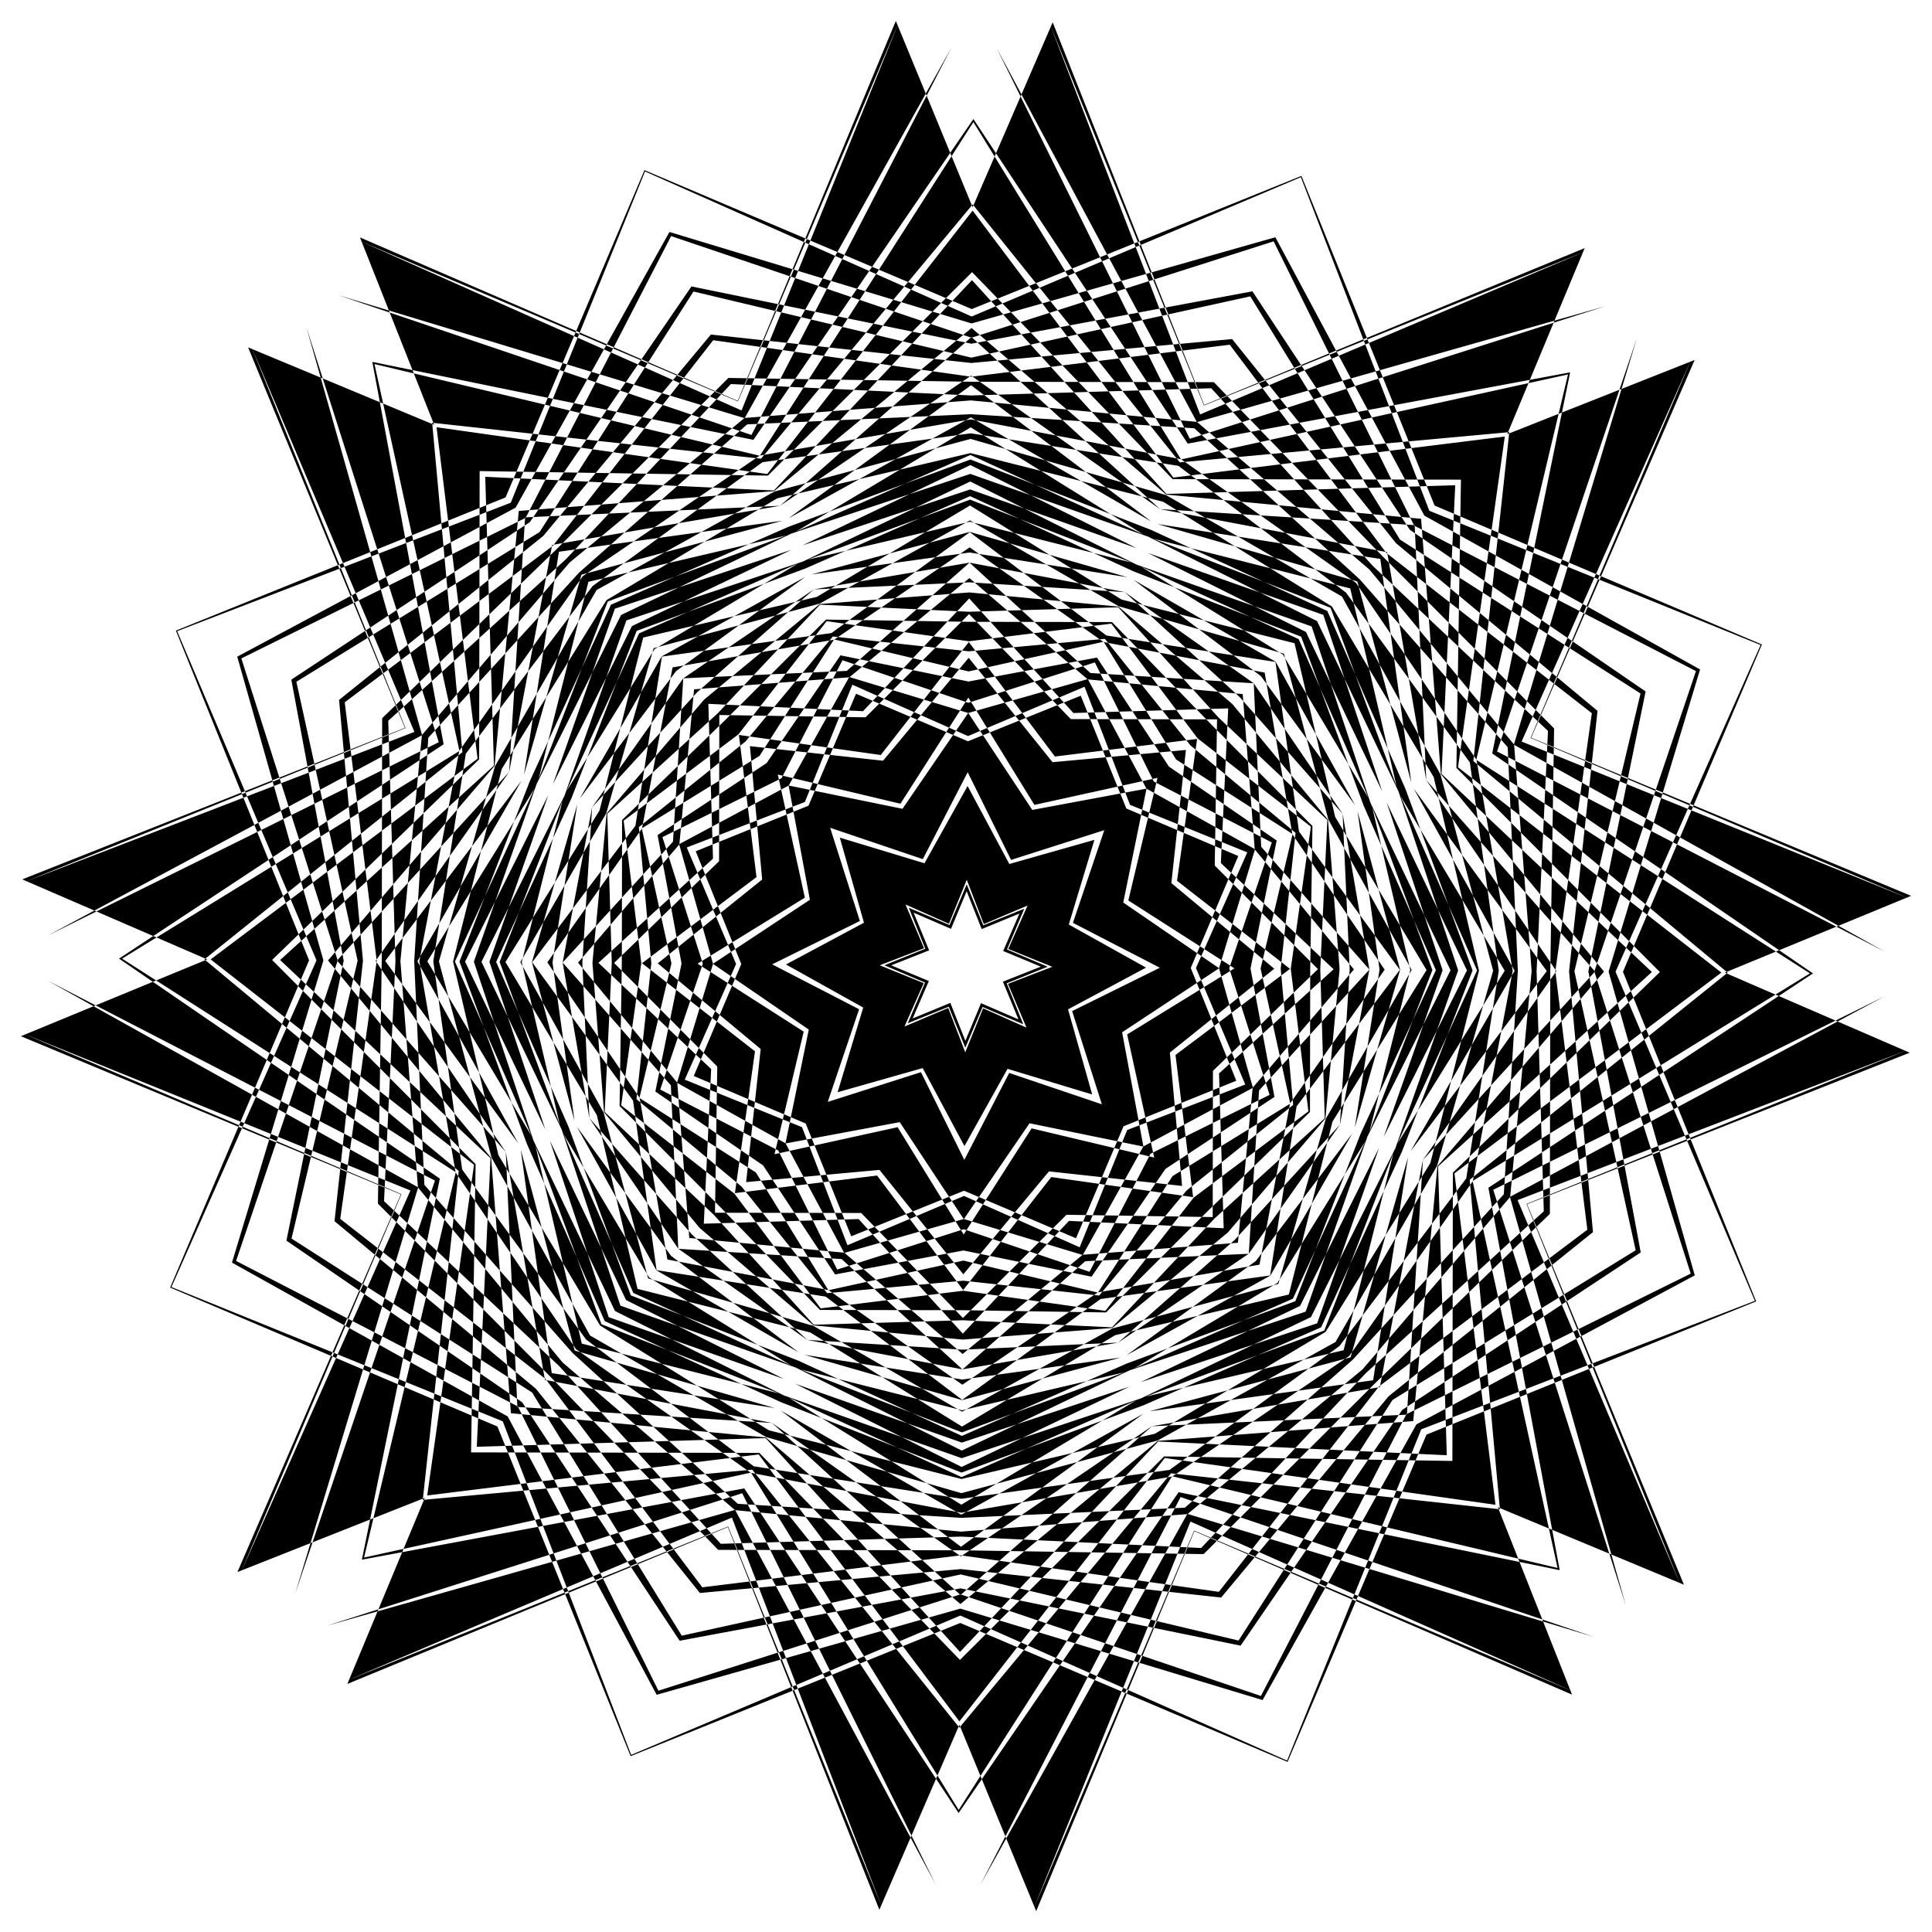 <?xml version="1.0" encoding="UTF-8"?>
<!DOCTYPE svg  PUBLIC '-//W3C//DTD SVG 1.1//EN'  'http://www.w3.org/Graphics/SVG/1.1/DTD/svg11.dtd'>
<svg enable-background="new 0 0 1635.421 1635.421" version="1.1" viewBox="0 0 1635.4 1635.4" xml:space="preserve" xmlns="http://www.w3.org/2000/svg">
<path d="m803.7 783.02-34.436-14.618 14.014 34.686-34.686 14.014 34.436 14.617-14.617 34.436 34.686-14.014 14.014 34.686 14.617-34.436 34.436 14.617-14.014-34.686 34.686-14.014-34.436-14.617 14.617-34.436-34.686 14.014-14.014-34.686-14.617 34.437zm-34.436-14.618 34.436 14.617 14.617-34.436 14.014 34.686 34.686-14.014-14.617 34.436 34.436 14.617-34.686 14.014 14.014 34.686-34.436-14.617-14.617 34.436-14.014-34.686-34.686 14.014 14.617-34.436-34.436-14.617 34.686-14.014-14.014-34.686zm34.436 14.618-34.436-14.617 14.014 34.686-34.686 14.014 34.436 14.617-14.617 34.436 34.686-14.014 14.014 34.686 14.617-34.436 34.436 14.617-14.014-34.686 34.686-14.014-34.436-14.617 14.617-34.436-34.686 14.014-14.014-34.686-14.617 34.436zm-34.437-14.618 34.437 14.618 14.618-34.437 14.014 34.687 34.687-14.014-14.617 34.437 34.437 14.618-34.687 14.014 14.014 34.687-34.437-14.617-14.618 34.437-14.014-34.687-34.687 14.014 14.618-34.437-34.437-14.618 34.687-14.014-14.014-34.687zm34.437 14.617-34.437-14.618 14.014 34.687-34.687 14.014 34.437 14.618-14.618 34.437 34.687-14.014 14.014 34.687 14.618-34.437 34.437 14.618-14.014-34.687 34.687-14.014-34.437-14.618 14.618-34.437-34.687 14.014-14.014-34.687-14.618 34.437zm-34.436-14.617 34.437 14.618 14.617-34.437 14.014 34.686 34.686-14.014-14.618 34.437 34.437 14.617-34.686 14.014 14.014 34.686-34.437-14.618-14.617 34.437-14.014-34.686-34.686 14.014 14.618-34.437-34.437-14.617 34.686-14.014-14.014-34.686zm34.437 14.618-34.436-14.618 14.014 34.686-34.686 14.014 34.436 14.617-14.617 34.436 34.686-14.014 14.014 34.686 14.617-34.436 34.436 14.617-14.014-34.686 34.686-14.014-34.436-14.617 14.617-34.436-34.686 14.014-14.014-34.686-14.618 34.436zm-34.436-14.618 34.436 14.617 14.617-34.436 14.014 34.686 34.686-14.014-14.617 34.436 34.436 14.617-34.686 14.014 14.014 34.686-34.436-14.617-14.617 34.436-14.014-34.686-34.686 14.014 14.617-34.436-34.436-14.617 34.686-14.014-14.014-34.686zm34.436 14.618-34.436-14.617 14.014 34.686-34.686 14.014 34.436 14.617-14.617 34.436 34.686-14.014 14.014 34.686 14.617-34.436 34.436 14.617-14.014-34.686 34.686-14.014-34.436-14.617 14.617-34.436-34.686 14.014-14.014-34.686-14.617 34.436zm-34.436-14.617 34.436 14.617 14.617-34.436 14.014 34.686 34.686-14.014-14.617 34.436 34.436 14.617-34.686 14.014 14.014 34.686-34.436-14.617-14.617 34.436-14.014-34.686-34.686 14.014 14.617-34.436-34.436-14.617 34.686-14.014-14.014-34.686zm34.436 14.617-34.437-14.618 14.014 34.686-34.686 14.014 34.437 14.617-14.618 34.436 34.686-14.014 14.014 34.686 14.617-34.437 34.436 14.617-14.014-34.686 34.686-14.014-34.437-14.617 14.617-34.437-34.686 14.014-14.014-34.686-14.617 34.437zm-34.437-14.618 34.436 14.618 14.617-34.437 14.014 34.686 34.686-14.014-14.617 34.436 34.436 14.617-34.686 14.014 14.014 34.686-34.436-14.617-14.617 34.436-14.014-34.686-34.686 14.014 14.618-34.436-34.437-14.617 34.686-14.014-14.014-34.686zm34.437 14.618-34.436-14.617 14.014 34.686-34.686 14.014 34.436 14.617-14.617 34.436 34.686-14.014 14.014 34.686 14.617-34.436 34.436 14.617-14.014-34.686 34.686-14.014-34.436-14.617 14.617-34.436-34.686 14.014-14.014-34.686-14.617 34.436zm-34.436-14.617 34.436 14.617 14.617-34.436 14.014 34.686 34.686-14.014-14.617 34.436 34.436 14.617-34.686 14.014 14.014 34.686-34.436-14.617-14.617 34.436-14.014-34.686-34.686 14.014 14.617-34.436-34.436-14.617 34.686-14.014-14.014-34.686zm34.436 14.617-34.436-14.618 14.014 34.686-34.686 14.014 34.436 14.617-14.617 34.436 34.686-14.014 14.014 34.686 14.617-34.436 34.436 14.617-14.014-34.686 34.686-14.014-34.436-14.617 14.617-34.436-34.686 14.014-14.014-34.686-14.617 34.437zm-34.436-14.618 34.436 14.617 14.617-34.436 14.014 34.686 34.686-14.014-14.617 34.436 34.436 14.617-34.686 14.014 14.014 34.686-34.436-14.617-14.617 34.436-14.014-34.686-34.686 14.014 14.617-34.436-34.436-14.617 34.686-14.014-14.014-34.686zm34.436 14.618-34.436-14.618 14.014 34.686-34.686 14.014 34.436 14.617-14.617 34.436 34.686-14.014 14.014 34.686 14.617-34.436 34.436 14.617-14.014-34.686 34.686-14.014-34.436-14.617 14.617-34.436-34.686 14.014-14.014-34.686-14.617 34.437zm-34.436-14.617 34.436 14.617 14.617-34.436 14.014 34.686 34.686-14.014-14.617 34.436 34.436 14.617-34.686 14.014 14.014 34.686-34.436-14.617-14.617 34.436-14.014-34.686-34.686 14.014 14.617-34.436-34.436-14.617 34.686-14.014-14.014-34.686zm34.436 14.617-34.436-14.617 14.014 34.686-34.686 14.014 34.436 14.617-14.617 34.436 34.686-14.014 14.014 34.686 14.617-34.436 34.436 14.617-14.014-34.686 34.686-14.014-34.436-14.617 14.617-34.436-34.686 14.014-14.014-34.686-14.617 34.436zm-34.437-14.618 34.436 14.617 14.617-34.436 14.014 34.686 34.686-14.014-14.617 34.436 34.436 14.617-34.686 14.014 14.014 34.686-34.436-14.617-14.617 34.436-14.014-34.686-34.686 14.014 14.617-34.436-34.436-14.617 34.686-14.014-14.014-34.686zm34.436 14.618-34.436-14.617 14.014 34.686-34.686 14.014 34.436 14.617-14.617 34.436 34.686-14.014 14.014 34.686 14.617-34.436 34.436 14.617-14.014-34.686 34.686-14.014-34.436-14.617 14.617-34.436-34.686 14.014-14.014-34.686-14.617 34.436zm-34.437-14.618 34.436 14.617 14.617-34.436 14.014 34.686 34.686-14.014-14.617 34.436 34.436 14.617-34.686 14.014 14.014 34.686-34.436-14.617-14.617 34.436-14.014-34.686-34.686 14.014 14.617-34.436-34.436-14.617 34.686-14.014-14.014-34.686zm34.437 14.617-34.436-14.617 14.014 34.686-34.686 14.014 34.437 14.617-14.617 34.436 34.686-14.014 14.014 34.686 14.617-34.436 34.436 14.617-14.014-34.686 34.686-14.014-34.436-14.617 14.617-34.436-34.686 14.014-14.014-34.686-14.618 34.436zm-34.436-14.617 34.436 14.617 14.617-34.436 14.014 34.686 34.686-14.014-14.617 34.436 34.436 14.617-34.686 14.014 14.014 34.686-34.436-14.617-14.617 34.436-14.014-34.686-34.686 14.014 14.617-34.436-34.436-14.617 34.686-14.014-14.014-34.686zm34.436 14.618-34.436-14.617 14.014 34.686-34.686 14.014 34.436 14.617-14.617 34.436 34.686-14.014 14.014 34.686 14.617-34.436 34.436 14.617-14.014-34.686 34.686-14.014-34.436-14.617 14.617-34.436-34.686 14.014-14.014-34.686-14.617 34.436zm-34.436-14.618 34.436 14.617 14.617-34.436 14.014 34.686 34.686-14.014-14.617 34.436 34.436 14.617-34.686 14.014 14.014 34.686-34.436-14.617-14.617 34.436-14.014-34.686-34.686 14.014 14.617-34.436-34.436-14.617 34.686-14.014-14.014-34.686zm34.436 14.617-34.436-14.617 14.014 34.686-34.686 14.014 34.436 14.617-14.617 34.436 34.686-14.014 14.014 34.686 14.617-34.436 34.436 14.617-14.014-34.686 34.686-14.014-34.436-14.617 14.617-34.436-34.686 14.014-14.014-34.686-14.617 34.436zm-34.436-14.617 34.436 14.617 14.617-34.436 14.014 34.686 34.686-14.014-14.617 34.436 34.436 14.617-34.686 14.014 14.014 34.686-34.436-14.617-14.617 34.436-14.014-34.686-34.686 14.014 14.617-34.436-34.436-14.617 34.686-14.014-14.014-34.686zm34.436 14.617-34.436-14.617 14.014 34.686-34.686 14.014 34.436 14.617-14.617 34.436 34.686-14.014 14.014 34.686 14.617-34.436 34.436 14.617-14.014-34.686 34.686-14.014-34.436-14.617 14.617-34.436-34.686 14.014-14.014-34.686-14.617 34.436zm-34.436-14.617 34.436 14.617 14.617-34.436 14.014 34.686 34.686-14.014-14.617 34.436 34.436 14.617-34.686 14.014 14.014 34.686-34.436-14.617-14.617 34.436-14.014-34.686-34.686 14.014 14.617-34.436-34.436-14.617 34.686-14.014-14.014-34.686zm34.436 14.617-34.436-14.617 14.014 34.686-34.686 14.014 34.436 14.617-14.617 34.436 34.686-14.014 14.014 34.686 14.617-34.436 34.436 14.617-14.014-34.686 34.686-14.014-34.436-14.617 14.617-34.436-34.686 14.014-14.014-34.686-14.617 34.436zm-34.436-14.617 34.436 14.617 14.617-34.436 14.014 34.686 34.686-14.014-14.617 34.436 34.436 14.617-34.686 14.014 14.014 34.686-34.436-14.617-14.617 34.436-14.014-34.686-34.686 14.014 14.617-34.436-34.436-14.617 34.686-14.014-14.014-34.686zm34.436 14.617-34.436-14.617 14.014 34.686-34.686 14.014 34.436 14.617-14.617 34.436 34.686-14.014 14.014 34.686 14.617-34.436 34.436 14.617-14.014-34.686 34.686-14.014-34.436-14.617 14.617-34.436-34.686 14.014-14.014-34.686-14.617 34.436zm-30.374-10.484 31.677 13.709 13.264-31.866 12.706 32.093 31.912-13.154-13.709 31.677 31.866 13.264-32.093 12.706 13.154 31.912-31.677-13.709-13.264 31.866-12.706-32.093-31.912 13.154 13.709-31.677-31.866-13.264 32.093-12.706-13.154-31.912zm-48.721-185.29-40.228 94.77-95.458 38.567 38.567 95.458-40.228 94.77 94.77 40.228 38.567 95.458 95.458-38.567 94.77 40.228 40.228-94.77 95.458-38.567-38.567-95.458 40.228-94.77-94.77-40.228-38.567-95.458-95.458 38.567-94.77-40.228zm-40.228 94.77 40.228-94.77 94.77 40.228 95.458-38.567 38.567 95.458 94.77 40.228-40.228 94.77 38.567 95.458-95.458 38.567-40.228 94.77-94.77-40.228-95.458 38.567-38.567-95.458-94.77-40.228 40.228-94.77-38.567-95.458 95.458-38.567zm40.228-94.77-40.227 94.77-95.458 38.567 38.568 95.458-40.228 94.77 94.77 40.227 38.567 95.458 95.458-38.568 94.77 40.228 40.227-94.77 95.458-38.567-38.568-95.458 40.228-94.77-94.77-40.227-38.567-95.458-95.458 38.568-94.77-40.228zm-40.228 94.77 40.227-94.77 94.77 40.228 95.458-38.568 38.567 95.458 94.77 40.227-40.228 94.77 38.568 95.458-95.458 38.567-40.227 94.77-94.77-40.228-95.458 38.568-38.567-95.458-94.77-40.227 40.228-94.77-38.568-95.458 95.458-38.567zm40.227-94.77-40.228 94.77-95.458 38.567 38.568 95.458-40.228 94.77 94.77 40.228 38.567 95.458 95.458-38.568 94.77 40.228 40.228-94.77 95.458-38.567-38.568-95.458 40.228-94.77-94.77-40.228-38.567-95.458-95.458 38.568-94.77-40.228zm-40.227 94.771 40.228-94.77 94.77 40.227 95.458-38.567 38.567 95.458 94.77 40.228-40.227 94.77 38.567 95.458-95.458 38.567-40.228 94.77-94.77-40.227-95.458 38.567-38.567-95.458-94.77-40.228 40.227-94.77-38.567-95.458 95.458-38.567zm40.228-94.77-40.228 94.77-95.458 38.568 38.567 95.458-40.227 94.77 94.77 40.228 38.568 95.458 95.458-38.567 94.77 40.227 40.228-94.77 95.458-38.568-38.567-95.458 40.227-94.77-94.77-40.228-38.568-95.458-95.458 38.567-94.77-40.227zm-40.228 94.77 40.228-94.77 94.77 40.228 95.458-38.568 38.568 95.458 94.77 40.228-40.228 94.77 38.568 95.458-95.458 38.568-40.228 94.77-94.77-40.228-95.458 38.568-38.568-95.458-94.77-40.228 40.228-94.77-38.568-95.458 95.458-38.568zm40.228-94.77-40.228 94.77-95.458 38.567 38.568 95.458-40.228 94.77 94.77 40.228 38.567 95.458 95.458-38.568 94.77 40.228 40.228-94.77 95.458-38.567-38.568-95.458 40.228-94.77-94.77-40.228-38.567-95.458-95.458 38.568-94.77-40.228zm-40.227 94.77 40.228-94.77 94.77 40.228 95.458-38.567 38.567 95.458 94.77 40.228-40.228 94.77 38.567 95.458-95.458 38.567-40.228 94.77-94.77-40.228-95.458 38.567-38.567-95.458-94.77-40.228 40.228-94.77-38.567-95.458 95.458-38.567zm40.227-94.77-40.228 94.77-95.458 38.567 38.567 95.458-40.227 94.77 94.77 40.228 38.567 95.458 95.458-38.567 94.77 40.227 40.228-94.77 95.458-38.567-38.567-95.458 40.227-94.77-94.77-40.228-38.567-95.458-95.458 38.567-94.77-40.227zm-40.228 94.77 40.228-94.77 94.77 40.228 95.458-38.567 38.567 95.458 94.77 40.228-40.228 94.77 38.567 95.458-95.458 38.567-40.228 94.77-94.77-40.228-95.458 38.567-38.567-95.458-94.77-40.228 40.228-94.77-38.567-95.458 95.458-38.567zm40.228-94.77-40.228 94.77-95.458 38.567 38.567 95.458-40.228 94.77 94.77 40.228 38.567 95.458 95.458-38.567 94.77 40.228 40.228-94.77 95.458-38.567-38.567-95.458 40.228-94.77-94.77-40.228-38.567-95.458-95.458 38.567-94.77-40.228zm-40.228 94.77 40.228-94.77 94.77 40.228 95.458-38.568 38.567 95.458 94.77 40.228-40.228 94.77 38.568 95.458-95.458 38.567-40.228 94.77-94.77-40.228-95.458 38.568-38.567-95.458-94.77-40.228 40.228-94.77-38.568-95.458 95.458-38.567zm40.228-94.77-40.228 94.77-95.458 38.568 38.568 95.458-40.228 94.77 94.77 40.228 38.568 95.458 95.458-38.568 94.77 40.228 40.228-94.77 95.458-38.567-38.568-95.458 40.228-94.77-94.77-40.228-38.567-95.458-95.458 38.568-94.77-40.228zm-40.227 94.77 40.228-94.77 94.77 40.227 95.458-38.567 38.567 95.458 94.77 40.228-40.227 94.77 38.567 95.458-95.458 38.567-40.228 94.77-94.77-40.227-95.458 38.567-38.567-95.458-94.77-40.228 40.227-94.77-38.567-95.458 95.458-38.568zm40.228-94.77-40.228 94.77-95.458 38.567 38.567 95.458-40.227 94.77 94.77 40.228 38.567 95.458 95.458-38.567 94.77 40.228 40.228-94.77 95.458-38.567-38.567-95.458 40.228-94.77-94.77-40.228-38.567-95.458-95.458 38.567-94.77-40.228zm-40.228 94.77 40.228-94.77 94.77 40.228 95.458-38.567 38.567 95.458 94.77 40.228-40.228 94.77 38.567 95.458-95.458 38.567-40.228 94.77-94.77-40.228-95.458 38.567-38.567-95.458-94.77-40.228 40.228-94.77-38.567-95.458 95.458-38.567zm40.227-94.77-40.228 94.77-95.458 38.567 38.567 95.458-40.228 94.77 94.77 40.228 38.567 95.458 95.458-38.567 94.77 40.228 40.228-94.77 95.458-38.567-38.567-95.458 40.228-94.77-94.77-40.228-38.567-95.458-95.458 38.567-94.77-40.228zm-40.227 94.77 40.228-94.77 94.77 40.228 95.458-38.567 38.567 95.458 94.77 40.228-40.228 94.77 38.567 95.458-95.458 38.567-40.228 94.77-94.77-40.228-95.458 38.567-38.567-95.458-94.77-40.228 40.228-94.77-38.567-95.458 95.458-38.567zm40.227-94.77-40.228 94.77-95.458 38.567 38.567 95.458-40.228 94.77 94.77 40.228 38.567 95.458 95.458-38.567 94.77 40.228 40.228-94.77 95.458-38.567-38.567-95.458 40.228-94.77-94.77-40.228-38.567-95.458-95.458 38.567-94.77-40.228zm-40.227 94.77 40.228-94.77 94.77 40.228 95.458-38.567 38.567 95.458 94.77 40.228-40.228 94.77 38.567 95.458-95.458 38.567-40.228 94.77-94.77-40.228-95.458 38.567-38.567-95.458-94.77-40.228 40.228-94.77-38.567-95.458 95.458-38.567zm40.228-94.77-40.228 94.77-95.458 38.567 38.567 95.458-40.228 94.77 94.77 40.228 38.567 95.458 95.458-38.567 94.77 40.228 40.228-94.77 95.458-38.567-38.567-95.458 40.228-94.77-94.77-40.228-38.567-95.458-95.458 38.567-94.77-40.228zm-40.228 94.77 40.228-94.77 94.77 40.228 95.458-38.568 38.567 95.458 94.77 40.228-40.228 94.77 38.568 95.458-95.458 38.567-40.228 94.77-94.77-40.228-95.458 38.568-38.567-95.458-94.77-40.228 40.228-94.77-38.568-95.458 95.458-38.567zm40.228-94.77-40.228 94.77-95.458 38.567 38.568 95.458-40.228 94.77 94.77 40.228 38.567 95.458 95.458-38.568 94.77 40.228 40.228-94.77 95.458-38.567-38.568-95.458 40.228-94.77-94.77-40.228-38.567-95.458-95.458 38.568-94.77-40.228zm-40.228 94.77 40.228-94.77 94.77 40.228 95.458-38.567 38.567 95.458 94.77 40.228-40.228 94.77 38.568 95.458-95.458 38.567-40.228 94.77-94.77-40.228-95.458 38.568-38.567-95.458-94.77-40.228 40.228-94.77-38.567-95.458 95.458-38.568zm40.228-94.77-40.228 94.77-95.458 38.567 38.567 95.458-40.228 94.77 94.77 40.228 38.567 95.458 95.458-38.568 94.77 40.228 40.228-94.77 95.458-38.567-38.568-95.458 40.228-94.77-94.77-40.228-38.567-95.458-95.458 38.567-94.77-40.227zm-40.228 94.77 40.228-94.77 94.77 40.228 95.458-38.567 38.567 95.458 94.77 40.228-40.228 94.77 38.567 95.458-95.458 38.567-40.228 94.77-94.77-40.228-95.458 38.567-38.568-95.458-94.77-40.228 40.228-94.77-38.567-95.458 95.458-38.567zm40.228-94.77-40.228 94.77-95.458 38.567 38.567 95.458-40.228 94.77 94.77 40.228 38.567 95.458 95.458-38.567 94.77 40.228 40.228-94.77 95.458-38.568-38.567-95.458 40.228-94.77-94.77-40.228-38.568-95.458-95.458 38.567-94.77-40.227zm-40.228 94.77 40.228-94.77 94.77 40.228 95.458-38.567 38.567 95.458 94.77 40.228-40.228 94.77 38.567 95.458-95.458 38.567-40.228 94.77-94.77-40.228-95.458 38.567-38.567-95.458-94.77-40.228 40.228-94.77-38.567-95.458 95.458-38.567zm40.228-94.77-40.228 94.77-95.458 38.568 38.567 95.458-40.228 94.77 94.77 40.228 38.568 95.458 95.458-38.567 94.77 40.228 40.228-94.77 95.458-38.567-38.567-95.458 40.228-94.77-94.77-40.228-38.567-95.458-95.458 38.567-94.77-40.228zm-40.228 94.77 40.228-94.77 94.77 40.228 95.458-38.568 38.567 95.458 94.77 40.228-40.228 94.77 38.567 95.458-95.458 38.567-40.228 94.77-94.77-40.228-95.458 38.567-38.567-95.458-94.77-40.228 40.228-94.77-38.568-95.458 95.458-38.567zm40.228-94.77-40.228 94.77-95.458 38.568 38.567 95.458-40.228 94.77 94.77 40.228 38.568 95.458 95.458-38.568 94.77 40.228 40.228-94.77 95.458-38.568-38.568-95.458 40.228-94.77-94.77-40.228-38.568-95.458-95.458 38.567-94.77-40.228zm-43.313 91.631 40.226-99.271 97.895 43.466 98.639-41.751 38.487 99.958 99.271 40.226-43.466 97.895 41.751 98.639-99.958 38.487-40.226 99.271-97.895-43.466-98.639 41.751-38.487-99.958-99.271-40.226 43.466-97.895-41.751-98.639 99.958-38.487zm37.583-105.81-51.269 91.886-92.767 49.657 28.721 101.23-30.484 100.71 91.886 51.269 49.657 92.767 101.23-28.721 100.71 30.483 51.269-91.886 92.767-49.657-28.721-101.23 30.483-100.71-91.886-51.269-49.657-92.767-101.23 28.721-100.71-30.484zm-57.33 85.718 51.59-99.924 106.52 36.042 107.14-34.177 49.839 100.81 99.924 51.59-36.042 106.52 34.177 107.14-100.81 49.838-51.59 99.924-106.52-36.042-107.14 34.177-49.839-100.81-99.924-51.59 36.042-106.52-34.177-107.14 100.81-49.839zm49.922-104.05-62.547 91.207-92.285 60.945 20.266 108.72-22.16 108.35 91.207 62.547 60.945 92.285 108.72-20.266 108.35 22.16 62.547-91.207 92.285-60.945-20.266-108.72 22.16-108.35-91.207-62.547-60.945-92.285-108.72 20.266-108.35-22.16zm-68.537 85.111 63.088-98.598 113.87 27.1 114.33-25.109 61.358 99.684 98.598 63.088-27.1 113.87 25.109 114.33-99.684 61.358-63.088 98.598-113.87-27.1-114.33 25.109-61.358-99.684-98.598-63.088 27.1-113.87-25.109-114.33 99.684-61.358zm62.085-101.08-74.012 88.944-90.223 72.448 10.559 115.23-12.568 115.03 88.944 74.012 72.448 90.223 115.23-10.559 115.03 12.568 74.012-88.944 90.223-72.448-10.559-115.23 12.568-115.03-88.944-74.012-72.448-90.223-115.23 10.559-115.03-12.568zm-79.974 82.877 74.736-95.843 120.34 17.028 120.62-14.925 73.052 97.132 95.843 74.736-17.028 120.34 14.925 120.62-97.132 73.052-74.736 95.843-120.34-17.028-120.62 14.925-73.052-97.132-95.843-74.736 17.028-120.34-14.925-120.62 97.132-73.052zm74.192-97.188-85.739 85.438-86.922 84.235-0.212 121.04-1.9 121.03 85.438 85.739 84.235 86.922 121.04 0.212 121.03 1.9 85.739-85.438 86.922-84.235 0.212-121.04 1.9-121.03-85.438-85.739-84.235-86.922-121.04-0.212-121.03-1.9zm-91.707 79.365 86.613-91.974 126.19 5.994 126.28-3.791 84.994 93.471 91.974 86.613-5.994 126.19 3.791 126.28-93.471 84.994-86.613 91.974-126.19-5.994-126.28 3.791-84.995-93.471-91.974-86.613 5.994-126.19-3.791-126.28 93.471-84.995zm86.388-92.53-97.85 80.866-82.561 96.424-12.01 126.37 9.802 126.56 80.866 97.85 96.424 82.561 126.37 12.01 126.56-9.802 97.85-80.866 82.561-96.424 12.01-126.37-9.802-126.56-80.866-97.85-96.424-82.561-126.37-12.01-126.56 9.803zm-103.85 74.764 98.845-87.142 131.64-5.979 131.51 8.275 97.309 88.854 87.142 98.845 5.979 131.64-8.275 131.51-88.854 97.309-98.845 87.142-131.64 5.979-131.51-8.275-97.309-88.854-87.142-98.845-5.979-131.64 8.275-131.51 88.854-97.309zm98.838-87.16-110.51 75.279-77.196 109.18-24.914 131.38 22.618 131.79 75.279 110.51 109.18 77.196 131.38 24.914 131.79-22.618 110.51-75.279 77.196-109.18 24.914-131.38-22.618-131.79-75.279-110.51-109.18-77.196-131.38-24.914-131.79 22.618zm-116.54 69.143 109.28-79.691-121.49 67.269-69.379 120.3 81.586-107.87zm-104.68 246.62 20.923-133.62-38.338 133.47 36.003 134.12-18.588-133.97zm100.36 248.41-79.691-109.28 67.269 121.49 120.3 69.379-107.87-81.586zm246.62 104.68-133.62-20.923 133.47 38.338 134.12-36.003-133.97 18.588zm248.41-100.36-109.28 79.691 121.49-67.269 69.379-120.3-81.586 107.87zm104.68-246.62-20.923 133.62 38.338-133.47-36.003-134.12 18.588 133.97zm-100.36-248.41 79.691 109.28-67.269-121.49-120.3-69.379 107.87 81.586zm-246.62-104.68 133.62 20.923-133.47-38.338-134.12 36.003 133.97-18.588zm-266.67 81.781 121.13-72.269-134.23 58.932-61.266 133.18 74.372-119.85zm-112.47 264.97 34.547-136.75-53.245 136.59 50.853 137.5-32.155-137.33zm107.83 266.9-72.269-121.13 58.932 134.23 133.18 61.266-119.85-74.372zm264.97 112.47-136.75-34.547 136.59 53.245 137.5-50.853-137.33 32.155zm266.9-107.83-121.13 72.269 134.23-58.932 61.266-133.18-74.372 119.85zm112.47-264.97-34.547 136.75 53.245-136.59-50.853-137.5 32.155 137.33zm-107.83-266.9 72.269 121.13-58.932-134.23-133.18-61.266 119.85 74.372zm-264.97-112.47 136.75 34.547-136.59-53.245-137.5 50.853 137.33-32.155zm-286.06 88.337 134.9-64.509-149.36 49.801-52.4 148.47 66.854-133.76zm-120.65 284.23 49.776-141.01-70.397 140.83 67.929 142.03-47.308-141.85zm115.67 286.29-64.509-134.9 49.801 149.36 148.47 52.4-133.76-66.854zm284.23 120.65-141.01-49.776 140.83 70.397 142.03-67.929-141.85 47.308zm286.29-115.67-134.9 64.51 149.36-49.801 52.4-148.47-66.854 133.76zm120.65-284.23-49.776 141.01 70.397-140.83-67.929-142.03 47.308 141.85zm-115.67-286.29 64.51 134.9-49.801-149.36-148.47-52.4 133.76 66.854zm-284.23-120.65 141.01 49.776-140.83-70.397-142.03 67.929 141.85-47.308zm-306.75 94.849 151.08-55.869-167.46 39.2-42.116 166.75 58.497-150.08zm-129.38 304.8 67.326-146.34-90.696 146.13 88.132 147.69-64.762-147.49zm124.04 307.01-55.869-151.08 39.2 167.46 166.75 42.116-150.08-58.497zm304.8 129.38-146.34-67.326 146.13 90.696 147.69-88.132-147.49 64.762zm307.01-124.04-151.08 55.869 167.46-39.2 42.116-166.75-58.497 150.08zm129.38-304.8-67.326 146.34 90.696-146.13-88.132-147.69 64.762 147.49zm-124.04-307.01 55.869 151.08-39.2-167.46-166.75-42.116 150.08 58.497zm-304.8-129.38 146.34 67.326-146.13-90.696-147.69 88.132 147.49-64.762zm-329.29 101.37 170.22-45.684-189.31 26.257-29.557 188.83 48.648-169.4zm-138.88 327.19 88.062-152.67-115.3 152.43 112.62 154.42-85.384-154.18zm133.15 329.56-45.684-170.22 26.257 189.31 188.83 29.557-169.4-48.648zm327.19 138.88-152.67-88.062 152.43 115.3 154.42-112.62-154.18 85.384zm329.56-133.15-170.22 45.684 189.31-26.257 29.557-188.83-48.648 169.4zm138.88-327.19-88.062 152.67 115.3-152.43-112.62-154.42 85.384 154.18zm-133.15-329.56 45.684 170.22-26.257-189.31-188.83-29.557 169.4 48.648zm-327.19-138.88 152.67 88.062-152.43-115.3-154.42 112.62 154.18-85.384zm-354.35 107.93 192.9-33.096 161.75-110.2 159.81 113 192.3 36.457 33.096 192.9 110.2 161.75-113 159.81-36.457 192.3-192.9 33.096-161.75 110.2-159.81-113-192.3-36.457-33.096-192.9-110.2-161.75 113-159.81 36.457-192.3zm192.9-33.113-215.81 9.792-13.557 215.61-145.68 159.53 142.87 162.05 9.792 215.81 215.61 13.557 159.53 145.68 162.05-142.87 215.81-9.792 13.557-215.61 145.68-159.53-142.87-162.05-9.792-215.81-215.61-13.557-159.53-145.68-162.05 142.87zm-221.16 4.354 216.16-16.731 167.11-138.12 164.68 141.02 215.83 20.501 16.731 216.16 138.12 167.11-141.02 164.68-20.501 215.83-216.16 16.731-167.11 138.12-164.68-141.02-215.83-20.501-16.731-216.16-138.12-167.11 141.02-164.68 20.501-215.83zm215.93-17.288-244.33-11.614 7.348 244.5-180.98 164.56 178.08 167.69-11.614 244.33 244.5-7.348 164.56 180.98 167.69-178.08 244.33 11.614-7.348-244.5 180.98-164.56-178.08-167.69 11.614-244.33-244.5 7.348-164.56-180.98-167.69 178.08zm-249.08-16.448 243.99 3.841 172.84-172.25 169.81 175.24 244.02 0.418-3.841 243.99 172.25 172.84-175.24 169.81-0.418 244.02-243.99-3.841-172.84 172.25-169.81-175.24-244.02-0.418 3.841-243.99-172.25-172.84 175.24-169.81 0.418-244.02zm243.45 2.495-279.92-39.614 34.723 280.57-225.95 169.92 222.95 173.84-39.614 279.92 280.57-34.723 169.92 225.95 173.84-222.95 279.92 39.614-34.723-280.57 225.95-169.92-222.95-173.84 39.614-279.92-280.57 34.723-169.92-225.95-173.84 222.95zm-283.63-43.39 278.4 30.426 179.13-215.28 175.34 218.37 278.89-25.563-30.426 278.4 215.28 179.13-218.37 175.34 25.563 278.89-278.4-30.426-179.13 215.28-175.34-218.37-278.89 25.563 30.426-278.4-215.28-179.13 218.37-175.34-25.563-278.89zm277.39 27.942-326.23-77.642 71.937 327.54-285.58 175.78 282.47 180.74-77.642 326.23 327.54-71.937 175.78 285.58 180.74-282.47 326.23 77.642-71.937-327.54 285.58-175.78-282.47-180.74 77.642-326.23-327.54 71.937-175.78-285.58-180.74 282.47zm-328.03-79.466 322.58 65.98 186.21-271.54 181.44 274.75 323.68-60.34-65.98 322.58 271.54 186.21-274.75 181.44 60.34 323.68-322.58-65.98-186.21 271.54-181.44-274.75-323.68 60.34 65.98-322.58-271.54-186.21 274.75-181.44-60.34-323.68zm320.91 61.85-349.7-118.32 343.96 104.12 175.1-313.83-169.36 328.04zm-264.67 260.09-330.94 163.61 316.84-169.6-98.097-345.73 112.2 351.71zm-3.238 371.06-118.32 349.7 104.12-343.96-313.83-175.1 328.04 169.36zm260.09 264.67 163.61 330.94-169.6-316.84-345.73 98.097 351.71-112.2zm371.06 3.238 349.7 118.32-343.96-104.12-175.1 313.83 169.36-328.04zm264.67-260.09 330.94-163.61-316.84 169.6 98.097 345.73-112.2-351.71zm3.238-371.06 118.32-349.7-104.12 343.96 313.83 175.1-328.04-169.36zm-260.09-264.67-163.61-330.94 169.6 316.84 345.73-98.097-351.71 112.2zm-379.44-23.985-324.1-143.9 321.01 136.26 136.26-321.01-133.18 328.65zm-276.88 272.09-330.93 127.42 323.34-130.64-130.64-323.34 138.22 326.56zm-3.388 388.19-143.9 324.1 136.26-321.01-321.01-136.26 328.65 133.18zm272.09 276.88 127.42 330.93-130.64-323.34-323.34 130.64 326.56-138.22zm388.19 3.388 324.1 143.9-321.01-136.26-136.26 321.01 133.18-328.65zm276.88-272.09 330.93-127.42-323.34 130.64 130.64 323.34-138.22-326.56zm3.388-388.19 143.9-324.1-136.26 321.01 321.01 136.26-328.65-133.18zm-272.09-276.88-127.42-330.93 130.64 323.34 323.34-130.64-326.56 138.22zm-391.27-11.027-321.01-136.26 321.01 136.26 136.26-321.01-136.26 321.01zm-281.38 276.51-323.34 130.64 323.34-130.64-130.64-323.34 130.64 323.34zm-3.443 394.49-136.26 321.01 136.26-321.01-321.01-136.26 321.01 136.26zm276.51 281.38 130.64 323.34-130.64-323.34-323.34 130.64 323.34-130.64zm394.49 3.443 321.01 136.26-321.01-136.26-136.26 321.01 136.26-321.01zm281.38-276.51 323.34-130.64-323.34 130.64 130.64 323.34-130.64-323.34zm3.443-394.49 136.26-321.01-136.26 321.01 321.01 136.26-321.01-136.26zm-276.51-281.38-130.64-323.34 130.64 323.34 323.34-130.64-323.34 130.64zm-394.49-3.442-321.01-136.26 321.01 136.26 136.26-321.01-136.26 321.01zm-281.38 276.51-323.34 130.64 323.34-130.64-130.64-323.34 130.64 323.34zm-3.443 394.49-136.26 321.01 136.26-321.01-321.01-136.26 321.01 136.26zm276.51 281.38 130.64 323.34-130.64-323.34-323.34 130.64 323.34-130.64zm394.49 3.443 321.01 136.26-321.01-136.26-136.26 321.01 136.26-321.01zm281.38-276.51 323.34-130.64-323.34 130.64 130.64 323.34-130.64-323.34zm3.443-394.49 136.26-321.01-136.26 321.01 321.01 136.26-321.01-136.26zm-276.51-281.38-130.64-323.34 130.64 323.34 323.34-130.64-323.34 130.64zm-394.49-3.442-321.01-136.26 321.01 136.26 136.26-321.01-136.26 321.01zm-281.38 276.51-323.34 130.64 323.34-130.64-130.64-323.34 130.64 323.34zm-3.443 394.49-136.26 321.01 136.26-321.01-321.01-136.26 321.01 136.26zm276.51 281.38 130.64 323.34-130.64-323.34-323.34 130.64 323.34-130.64zm394.49 3.443 321.01 136.26-321.01-136.26-136.26 321.01 136.26-321.01zm281.38-276.51 323.34-130.64-323.34 130.64 130.64 323.34-130.64-323.34zm3.443-394.49 136.26-321.01-136.26 321.01 321.01 136.26-321.01-136.26zm-276.51-281.38-130.64-323.34 130.64 323.34 323.34-130.64-323.34 130.64zm-394.49-3.443-321.01-136.26 321.01 136.26 136.26-321.01-136.26 321.01zm-281.38 276.51-323.34 130.64 323.34-130.64-130.64-323.34 130.64 323.34zm-3.443 394.49-136.26 321.01 136.26-321.01-321.01-136.26 321.01 136.26zm276.51 281.38 130.64 323.34-130.64-323.34-323.34 130.64 323.34-130.64zm394.49 3.443 321.01 136.26-321.01-136.26-136.26 321.01 136.26-321.01zm281.38-276.51 323.34-130.64-323.34 130.64 130.64 323.34-130.64-323.34zm3.443-394.49 136.26-321.01-136.26 321.01 321.01 136.26-321.01-136.26zm-276.51-281.38-130.64-323.34 130.64 323.34 323.34-130.64-323.34 130.64zm-394.49-3.443-321.01-136.26 321.01 136.26 136.26-321.01-136.26 321.01zm-281.38 276.51-323.34 130.64 323.34-130.64-130.64-323.34 130.64 323.34zm-3.443 394.49-136.26 321.01 136.26-321.01-321.01-136.26 321.01 136.26zm276.51 281.38 130.64 323.34-130.64-323.34-323.34 130.64 323.34-130.64zm394.49 3.443 321.01 136.26-321.01-136.26-136.26 321.01 136.26-321.01zm281.38-276.51 323.34-130.64-323.34 130.64 130.64 323.34-130.64-323.34zm3.443-394.49 136.26-321.01-136.26 321.01 321.01 136.26-321.01-136.26zm-276.51-281.38-130.64-323.34 130.64 323.34 323.34-130.64-323.34 130.64zm-394.49-3.442-321.01-136.26 321.01 136.26 136.26-321.01-136.26 321.01zm-281.38 276.51-323.34 130.64 323.34-130.64-130.64-323.34 130.64 323.34zm-3.443 394.49-136.26 321.01 136.26-321.01-321.01-136.26 321.01 136.26zm276.51 281.38 130.64 323.34-130.64-323.34-323.34 130.64 323.34-130.64zm394.49 3.443 321.01 136.26-321.01-136.26-136.26 321.01 136.26-321.01zm281.38-276.51 323.34-130.64-323.34 130.64 130.64 323.34-130.64-323.34zm3.443-394.49 136.26-321.01-136.26 321.01 321.01 136.26-321.01-136.26zm-276.51-281.38-130.64-323.34 130.64 323.34 323.34-130.64-323.34 130.64zm-394.49-3.443-321.01-136.26 321.01 136.26 136.26-321.01-136.26 321.01zm-281.38 276.51-323.34 130.64 323.34-130.64-130.64-323.34 130.64 323.34zm-3.443 394.49-136.26 321.01 136.26-321.01-321.01-136.26 321.01 136.26zm276.51 281.38 130.64 323.34-130.64-323.34-323.34 130.64 323.34-130.64zm394.49 3.443 321.01 136.26-321.01-136.26-136.26 321.01 136.26-321.01zm281.38-276.51 323.34-130.64-323.34 130.64 130.64 323.34-130.64-323.34zm3.443-394.49 136.26-321.01-136.26 321.01 321.01 136.26-321.01-136.26zm-276.51-281.38-130.64-323.34 130.64 323.34 323.34-130.64-323.34 130.64zm-394.49-3.442-321.01-136.26 321.01 136.26 136.26-321.01-136.26 321.01zm-281.38 276.51-323.34 130.64 323.34-130.64-130.64-323.34 130.64 323.34zm-3.443 394.49-136.26 321.01 136.26-321.01-321.01-136.26 321.01 136.26zm276.51 281.38 130.64 323.34-130.64-323.34-323.34 130.64 323.34-130.64zm394.49 3.443 321.01 136.26-321.01-136.26-136.26 321.01 136.26-321.01zm281.38-276.51 323.34-130.64-323.34 130.64 130.64 323.34-130.64-323.34zm3.443-394.49 136.26-321.01-136.26 321.01 321.01 136.26-321.01-136.26zm-276.51-281.38-130.64-323.34 130.64 323.34 323.34-130.64-323.34 130.64zm-394.49-3.443-321.01-136.26 321.01 136.26 136.26-321.01-136.26 321.01zm-281.38 276.51-323.34 130.64 323.34-130.64-130.64-323.34 130.64 323.34zm-3.443 394.49-136.26 321.01 136.26-321.01-321.01-136.26 321.01 136.26zm276.51 281.38 130.64 323.34-130.64-323.34-323.34 130.64 323.34-130.64zm394.49 3.443 321.01 136.26-321.01-136.26-136.26 321.01 136.26-321.01zm281.38-276.51 323.34-130.64-323.34 130.64 130.64 323.34-130.64-323.34zm3.443-394.49 136.26-321.01-136.26 321.01 321.01 136.26-321.01-136.26zm-276.51-281.38-130.64-323.34 130.64 323.34 323.34-130.64-323.34 130.64zm-394.49-3.442-321.01-136.26 321.01 136.26 136.26-321.01-136.26 321.01zm-281.38 276.51-323.34 130.64 323.34-130.64-130.64-323.34 130.64 323.34zm-3.443 394.49-136.26 321.01 136.26-321.01-321.01-136.26 321.01 136.26zm276.51 281.38 130.64 323.34-130.64-323.34-323.34 130.64 323.34-130.64zm394.49 3.443 321.01 136.26-321.01-136.26-136.26 321.01 136.26-321.01zm281.38-276.51 323.34-130.64-323.34 130.64 130.64 323.34-130.64-323.34zm3.443-394.49 136.26-321.01-136.26 321.01 321.01 136.26-321.01-136.26zm-276.51-281.38-130.64-323.34 130.64 323.34 323.34-130.64-323.34 130.64zm-394.49-3.443-321.01-136.26 321.01 136.26 136.26-321.01-136.26 321.01zm-281.38 276.51-323.34 130.64 323.34-130.64-130.64-323.34 130.64 323.34zm-3.443 394.49-136.26 321.01 136.26-321.01-321.01-136.26 321.01 136.26zm276.51 281.38 130.64 323.34-130.64-323.34-323.34 130.64 323.34-130.64zm394.49 3.443 321.01 136.26-321.01-136.26-136.26 321.01 136.26-321.01zm281.38-276.51 323.34-130.64-323.34 130.64 130.64 323.34-130.64-323.34zm3.443-394.49 136.26-321.01-136.26 321.01 321.01 136.26-321.01-136.26zm-276.51-281.38-130.64-323.34 130.64 323.34 323.34-130.64-323.34 130.64zm-394.49-3.443-321.01-136.26 321.01 136.26 136.26-321.01-136.26 321.01zm-281.38 276.51-323.34 130.64 323.34-130.64-130.64-323.34 130.64 323.34zm-3.443 394.49-136.26 321.01 136.26-321.01-321.01-136.26 321.01 136.26zm276.51 281.38 130.64 323.34-130.64-323.34-323.34 130.64 323.34-130.64zm394.49 3.443 321.01 136.26-321.01-136.26-136.26 321.01 136.26-321.01zm281.38-276.51 323.34-130.64-323.34 130.64 130.64 323.34-130.64-323.34zm3.443-394.49 136.26-321.01-136.26 321.01 321.01 136.26-321.01-136.26zm-276.51-281.38-130.64-323.34 130.64 323.34 323.34-130.64-323.34 130.64zm-394.49-3.443-321.01-136.26 321.01 136.26 136.26-321.01-136.26 321.01zm-281.38 276.51-323.34 130.64 323.34-130.64-130.64-323.34 130.64 323.34zm-3.443 394.49-136.26 321.01 136.26-321.01-321.01-136.26 321.01 136.26zm276.51 281.38 130.64 323.34-130.64-323.34-323.34 130.64 323.34-130.64zm394.49 3.443 321.01 136.26-321.01-136.26-136.26 321.01 136.26-321.01zm281.38-276.51 323.34-130.64-323.34 130.64 130.64 323.34-130.64-323.34zm3.443-394.49 136.26-321.01-136.26 321.01 321.01 136.26-321.01-136.26zm-276.51-281.38-130.64-323.34 130.64 323.34 323.34-130.64-323.34 130.64zm-394.49-3.443-321.01-136.26 321.01 136.26 136.26-321.01-136.26 321.01zm-281.38 276.51-323.34 130.64 323.34-130.64-130.64-323.34 130.64 323.34zm-3.443 394.49-136.26 321.01 136.26-321.01-321.01-136.26 321.01 136.26zm276.51 281.38 130.64 323.34-130.64-323.34-323.34 130.64 323.34-130.64zm394.49 3.443 321.01 136.26-321.01-136.26-136.26 321.01 136.26-321.01zm281.38-276.51 323.34-130.64-323.34 130.64 130.64 323.34-130.64-323.34zm3.443-394.49 136.26-321.01-136.26 321.01 321.01 136.26-321.01-136.26zm-276.51-281.38-130.64-323.34 130.64 323.34 323.34-130.64-323.34 130.64zm-394.49-3.443-321.01-136.26 321.01 136.26 136.26-321.01-136.26 321.01zm-281.38 276.51-323.34 130.64 323.34-130.64-130.64-323.34 130.64 323.34zm-3.443 394.49-136.26 321.01 136.26-321.01-321.01-136.26 321.01 136.26zm276.51 281.38 130.64 323.34-130.64-323.34-323.34 130.64 323.34-130.64zm394.49 3.443 321.01 136.26-321.01-136.26-136.26 321.01 136.26-321.01zm281.38-276.51 323.34-130.64-323.34 130.64 130.64 323.34-130.64-323.34zm3.443-394.49 136.26-321.01-136.26 321.01 321.01 136.26-321.01-136.26zm-276.51-281.38-130.64-323.34 130.64 323.34 323.34-130.64-323.34 130.64zm-394.49-3.443-321.01-136.26 321.01 136.26 136.26-321.01-136.26 321.01zm-281.38 276.51-323.34 130.64 323.34-130.64-130.64-323.34 130.64 323.34zm-3.443 394.49-136.26 321.01 136.26-321.01-321.01-136.26 321.01 136.26zm276.51 281.38 130.64 323.34-130.64-323.34-323.34 130.64 323.34-130.64zm394.49 3.443 321.01 136.26-321.01-136.26-136.26 321.01 136.26-321.01zm281.38-276.51 323.34-130.64-323.34 130.64 130.64 323.34-130.64-323.34zm3.443-394.49 136.26-321.01-136.26 321.01 321.01 136.26-321.01-136.26zm-276.51-281.38-130.64-323.34 130.64 323.34 323.34-130.64-323.34 130.64zm-394.68-3.906-319.72-138.36 62.796 158.62-157.5-65.555 132.76 322.08-323.91 128.24 156.56 67.754-157.72 65.012 321.62 133.87-138.36 319.72 158.62-62.796-65.555 157.5 322.08-132.76 128.24 323.91 67.754-156.56 65.012 157.72 133.87-321.62 319.72 138.36-62.796-158.62 157.5 65.555-132.76-322.08 323.91-128.24-156.56-67.754 157.72-65.012-321.62-133.87 138.36-319.72-158.62 62.796 65.555-157.5-322.08 132.76-128.24-323.91-67.754 156.56-65.012-157.72-133.87 321.62zm-196.5 81.733 117.6-277.04 277.04 117.6 279.05-112.74 112.74 279.05 277.04 117.6-117.6 277.04 112.74 279.05-279.05 112.74-117.6 277.04-277.04-117.6-279.05 112.74-112.74-279.05-277.04-117.6 117.6-277.04-112.74-279.05 279.05-112.74zm117.6-277.04-117.6 277.04-279.05 112.74 112.74 279.05-117.6 277.04 277.04 117.6 112.74 279.05 279.05-112.74 277.04 117.6 117.6-277.04 279.05-112.74-112.74-279.05 117.6-277.04-277.04-117.6-112.74-279.05-279.05 112.74-277.04-117.6zm-117.6 277.04 117.6-277.04 277.04 117.6 279.05-112.74 112.74 279.05 277.04 117.6-117.6 277.04 112.74 279.05-279.05 112.74-117.6 277.04-277.04-117.6-279.05 112.74-112.74-279.05-277.04-117.6 117.6-277.04-112.74-279.05 279.05-112.74zm117.6-277.04-117.6 277.04-279.05 112.74 112.74 279.05-117.6 277.04 277.04 117.6 112.74 279.05 279.05-112.74 277.04 117.6 117.6-277.04 279.05-112.74-112.74-279.05 117.6-277.04-277.04-117.6-112.74-279.05-279.05 112.74-277.04-117.6zm-117.6 277.04 117.6-277.04 277.04 117.6 279.05-112.74 112.74 279.05 277.04 117.6-117.6 277.04 112.74 279.05-279.05 112.74-117.6 277.04-277.04-117.6-279.05 112.74-112.74-279.05-277.04-117.6 117.6-277.04-112.74-279.05 279.05-112.74zm117.6-277.04-117.6 277.04-279.05 112.74 112.74 279.05-117.6 277.04 277.04 117.6 112.74 279.05 279.05-112.74 277.04 117.6 117.6-277.04 279.05-112.74-112.74-279.05 117.6-277.04-277.04-117.6-112.74-279.05-279.05 112.74-277.04-117.6zm-117.6 277.04 117.6-277.04 277.04 117.6 279.05-112.74 112.74 279.05 277.04 117.6-117.6 277.04 112.74 279.05-279.05 112.74-117.6 277.04-277.04-117.6-279.05 112.74-112.74-279.05-277.04-117.6 117.6-277.04-112.74-279.05 279.05-112.74zm117.6-277.04-117.6 277.04-279.05 112.74 112.74 279.05-117.6 277.04 277.04 117.6 112.74 279.05 279.05-112.74 277.04 117.6 117.6-277.04 279.05-112.74-112.74-279.05 117.6-277.04-277.04-117.6-112.74-279.05-279.05 112.74-277.04-117.6zm-117.6 277.04 117.6-277.04 277.04 117.6 279.05-112.74 112.74 279.05 277.04 117.6-117.6 277.04 112.74 279.05-279.05 112.74-117.6 277.04-277.04-117.6-279.05 112.74-112.74-279.05-277.04-117.6 117.6-277.04-112.74-279.05 279.05-112.74zm117.6-277.04-117.6 277.04-279.05 112.74 112.74 279.05-117.6 277.04 277.04 117.6 112.74 279.05 279.05-112.74 277.04 117.6 117.6-277.04 279.05-112.74-112.74-279.05 117.6-277.04-277.04-117.6-112.74-279.05-279.05 112.74-277.04-117.6zm-117.6 277.04 117.6-277.04 277.04 117.6 279.05-112.74 112.74 279.05 277.04 117.6-117.6 277.04 112.74 279.05-279.05 112.74-117.6 277.04-277.04-117.6-279.05 112.74-112.74-279.05-277.04-117.6 117.6-277.04-112.74-279.05 279.05-112.74zm117.6-277.04-117.6 277.04-279.05 112.74 112.74 279.05-117.6 277.04 277.04 117.6 112.74 279.05 279.05-112.74 277.04 117.6 117.6-277.04 279.05-112.74-112.74-279.05 117.6-277.04-277.04-117.6-112.74-279.05-279.05 112.74-277.04-117.6zm-117.6 277.04 117.6-277.04 277.04 117.6 279.05-112.74 112.74 279.05 277.04 117.6-117.6 277.04 112.74 279.05-279.05 112.74-117.6 277.04-277.04-117.6-279.05 112.74-112.74-279.05-277.04-117.6 117.6-277.04-112.74-279.05 279.05-112.74zm117.6-277.04-117.6 277.04-279.05 112.74 112.74 279.05-117.6 277.04 277.04 117.6 112.74 279.05 279.05-112.74 277.04 117.6 117.6-277.04 279.05-112.74-112.74-279.05 117.6-277.04-277.04-117.6-112.74-279.05-279.05 112.74-277.04-117.6zm-117.6 277.04 117.6-277.04 277.04 117.6 279.05-112.74 112.74 279.05 277.04 117.6-117.6 277.04 112.74 279.05-279.05 112.74-117.6 277.04-277.04-117.6-279.05 112.74-112.74-279.05-277.04-117.6 117.6-277.04-112.74-279.05 279.05-112.74zm117.6-277.04-117.6 277.04-279.05 112.74 112.74 279.05-117.6 277.04 277.04 117.6 112.74 279.05 279.05-112.74 277.04 117.6 117.6-277.04 279.05-112.74-112.74-279.05 117.6-277.04-277.04-117.6-112.74-279.05-279.05 112.74-277.04-117.6zm-117.6 277.04 117.6-277.04 277.04 117.6 279.05-112.74 112.74 279.05 277.04 117.6-117.6 277.04 112.74 279.05-279.05 112.74-117.6 277.04-277.04-117.6-279.05 112.74-112.74-279.05-277.04-117.6 117.6-277.04-112.74-279.05 279.05-112.74zm117.6-277.04-117.6 277.04-279.05 112.74 112.74 279.05-117.6 277.04 277.04 117.6 112.74 279.05 279.05-112.74 277.04 117.6 117.6-277.04 279.05-112.74-112.74-279.05 117.6-277.04-277.04-117.6-112.74-279.05-279.05 112.74-277.04-117.6zm-117.6 277.04 117.6-277.04 277.04 117.6 279.05-112.74 112.74 279.05 277.04 117.6-117.6 277.04 112.74 279.05-279.05 112.74-117.6 277.04-277.04-117.6-279.05 112.74-112.74-279.05-277.04-117.6 117.6-277.04-112.74-279.05 279.05-112.74zm117.6-277.04-117.6 277.04-279.05 112.74 112.74 279.05-117.6 277.04 277.04 117.6 112.74 279.05 279.05-112.74 277.04 117.6 117.6-277.04 279.05-112.74-112.74-279.05 117.6-277.04-277.04-117.6-112.74-279.05-279.05 112.74-277.04-117.6zm-117.6 277.04 117.6-277.04 277.04 117.6 279.05-112.74 112.74 279.05 277.04 117.6-117.6 277.04 112.74 279.05-279.05 112.74-117.6 277.04-277.04-117.6-279.05 112.74-112.74-279.05-277.04-117.6 117.6-277.04-112.74-279.05 279.05-112.74zm117.6-277.04-117.6 277.04-279.05 112.74 112.74 279.05-117.6 277.04 277.04 117.6 112.74 279.05 279.05-112.74 277.04 117.6 117.6-277.04 279.05-112.74-112.74-279.05 117.6-277.04-277.04-117.6-112.74-279.05-279.05 112.74-277.04-117.6zm-117.6 277.04 117.6-277.04 277.04 117.6 279.05-112.74 112.74 279.05 277.04 117.6-117.6 277.04 112.74 279.05-279.05 112.74-117.6 277.04-277.04-117.6-279.05 112.74-112.74-279.05-277.04-117.6 117.6-277.04-112.74-279.05 279.05-112.74zm117.6-277.04-117.6 277.04-279.05 112.74 112.74 279.05-117.6 277.04 277.04 117.6 112.74 279.05 279.05-112.74 277.04 117.6 117.6-277.04 279.05-112.74-112.74-279.05 117.6-277.04-277.04-117.6-112.74-279.05-279.05 112.74-277.04-117.6zm-117.6 277.04 117.6-277.04 277.04 117.6 279.05-112.74 112.74 279.05 277.04 117.6-117.6 277.04 112.74 279.05-279.05 112.74-117.6 277.04-277.04-117.6-279.05 112.74-112.74-279.05-277.04-117.6 117.6-277.04-112.74-279.05 279.05-112.74zm117.6-277.04-117.6 277.04-279.05 112.74 112.74 279.05-117.6 277.04 277.04 117.6 112.74 279.05 279.05-112.74 277.04 117.6 117.6-277.04 279.05-112.74-112.74-279.05 117.6-277.04-277.04-117.6-112.74-279.05-279.05 112.74-277.04-117.6zm-117.6 277.04 117.6-277.04 277.04 117.6 279.05-112.74 112.74 279.05 277.04 117.6-117.6 277.04 112.74 279.05-279.05 112.74-117.6 277.04-277.04-117.6-279.05 112.74-112.74-279.05-277.04-117.6 117.6-277.04-112.74-279.05 279.05-112.74zm117.6-277.04-117.6 277.04-279.05 112.74 112.74 279.05-117.6 277.04 277.04 117.6 112.74 279.05 279.05-112.74 277.04 117.6 117.6-277.04 279.05-112.74-112.74-279.05 117.6-277.04-277.04-117.6-112.74-279.05-279.05 112.74-277.04-117.6zm-117.6 277.04 117.6-277.04 277.04 117.6 279.05-112.74 112.74 279.05 277.04 117.6-117.6 277.04 112.74 279.05-279.05 112.74-117.6 277.04-277.04-117.6-279.05 112.74-112.74-279.05-277.04-117.6 117.6-277.04-112.74-279.05 279.05-112.74zm117.6-277.04-117.6 277.04-279.05 112.74 112.74 279.05-117.6 277.04 277.04 117.6 112.74 279.05 279.05-112.74 277.04 117.6 117.6-277.04 279.05-112.74-112.74-279.05 117.6-277.04-277.04-117.6-112.74-279.05-279.05 112.74-277.04-117.6zm-117.6 277.04 117.6-277.04 277.04 117.6 279.05-112.74 112.74 279.05 277.04 117.6-117.6 277.04 112.74 279.05-279.05 112.74-117.6 277.04-277.04-117.6-279.05 112.74-112.74-279.05-277.04-117.6 117.6-277.04-112.74-279.05 279.05-112.74zm117.6-277.04-117.6 277.04-279.05 112.74 112.74 279.05-117.6 277.04 277.04 117.6 112.74 279.05 279.05-112.74 277.04 117.6 117.6-277.04 279.05-112.74-112.74-279.05 117.6-277.04-277.04-117.6-112.74-279.05-279.05 112.74-277.04-117.6zm-117.6 277.04 117.6-277.04 277.04 117.6 279.05-112.74 112.74 279.05 277.04 117.6-117.6 277.04 112.74 279.05-279.05 112.74-117.6 277.04-277.04-117.6-279.05 112.74-112.74-279.05-277.04-117.6 117.6-277.04-112.74-279.05 279.05-112.74zm118.04-275.94-113.63 280.43-282.37 108.72 117.94 278.64-122.79 276.54 280.43 113.63 108.72 282.37 278.64-117.94 276.54 122.79 113.63-280.43 282.37-108.72-117.94-278.64 122.79-276.54-280.43-113.63-108.72-282.37-278.64 117.94-276.54-122.79zm-109.52 284.61 130.22-233.38 255.79 77.425 257.11-72.949 126.12 235.62 233.38 130.22-77.425 255.79 72.949 257.11-235.62 126.12-130.22 233.38-255.79-77.425-257.11 72.949-126.13-235.62-233.38-130.22 77.425-255.79-72.949-257.11 235.62-126.13zm131.63-229.89-123.15 238.52-240.64 118.97 81.582 255.74-86.033 254.28 238.52 123.15 118.97 240.64 255.74-81.582 254.28 86.033 123.15-238.52 240.64-118.97-81.582-255.74 86.033-254.28-238.52-123.15-118.97-240.64-255.74 81.582-254.28-86.033zm-119.61 242.13 136.82-199.52 237.02 48.476 237.83-44.332 133.32 201.88 199.52 136.82-48.477 237.02 44.333 237.83-201.88 133.32-136.82 199.52-237.02-48.477-237.83 44.333-133.32-201.88-199.52-136.82 48.476-237.02-44.332-237.83 201.88-133.32zm138.56-195.22-130.29 203.63-205.87 126.72 51.856 236.12-55.969 235.18 203.63 130.29 126.72 205.87 236.12-51.856 235.18 55.969 130.29-203.63 205.87-126.72-51.856-236.12 55.969-235.18-203.63-130.29-126.72-205.87-236.12 51.856-235.18-55.969zm-127.12 206.86 141.83-170.45 220.43 24.085 220.81-20.234 138.84 172.9 170.45 141.83-24.085 220.43 20.234 220.81-172.9 138.84-141.83 170.45-220.43-24.085-220.81 20.234-138.84-172.9-170.45-141.83 24.085-220.43-20.234-220.81 172.9-138.84zm143.78-165.63-135.62 173.93-176.27 132.57 27.084 218.88-30.9 218.38 173.93 135.62 132.57 176.27 218.88-27.084 218.38 30.9 135.62-173.93 176.27-132.57-27.084-218.88 30.9-218.38-173.93-135.62-132.57-176.27-218.88 27.084-218.38-30.9zm-132.65 176.96 145.54-145.03 205.44 3.226 205.47 0.36 142.99 147.55 145.03 145.54-3.226 205.44-0.36 205.47-147.55 142.99-145.54 145.03-205.44-3.226-205.47-0.36-142.99-147.55-145.03-145.54 3.226-205.44 0.36-205.47 147.55-142.99zm147.64-139.85-139.5 148.13-150.55 136.89 6.105 203.39-9.654 203.25 148.13 139.5 136.89 150.55 203.39-6.105 203.25 9.654 139.5-148.13 150.55-136.89-6.105-203.39 9.654-203.25-148.13-139.5-136.89-150.55-203.39 6.105-203.25-9.654zm-136.56 151.12 148.15-122.44 191.62-14.842 191.33 18.184 145.99 125 122.44 148.15 14.841 191.62-18.184 191.33-125 145.99-148.15 122.44-191.62 14.841-191.33-18.184-145.99-125-122.44-148.15-14.842-191.62 18.184-191.33 125-145.99zm150.35-117-142.16 125.33-127.79 139.95-11.902 189.15 8.599 189.33 125.33 142.16 139.95 127.79 189.15 11.902 189.33-8.599 142.16-125.33 127.79-139.95 11.902-189.15-8.599-189.33-125.33-142.16-139.95-127.79-189.15-11.902-189.33 8.599zm-139.11 128.44 149.78-102.03 178.62-30.654 178.06 33.767 147.98 104.63 102.03 149.78 30.654 178.62-33.767 178.06-104.63 147.98-149.78 102.03-178.62 30.654-178.06-33.767-147.98-104.63-102.03-149.78-30.654-178.62 33.767-178.06 104.63-147.98zm152.05-96.418-143.77 104.84-107.34 141.92-27.526 175.8 24.454 176.25 104.84 143.77 141.92 107.34 175.8 27.526 176.25-24.454 143.77-104.84 107.34-141.92 27.526-175.8-24.454-176.25-104.84-143.77-141.92-107.34-175.8-27.526-176.25 24.454zm-140.44 108.23 150.5-83.333 166.15-44.6 165.34 47.493 149.02 85.947 83.333 150.5 44.601 166.15-47.493 165.34-85.947 149.02-150.5 83.333-166.15 44.601-165.34-47.493-149.02-85.947-83.333-150.5-44.6-166.15 47.493-165.34 85.947-149.02zm152.81-77.609-144.41 86.161-88.668 142.88-41.187 163.04 38.336 163.73 86.161 144.41 142.88 88.668 163.04 41.187 163.73-38.336 144.41-86.16 88.668-142.88 41.187-163.04-38.336-163.73-86.16-144.41-142.88-88.668-163.04-41.187-163.73 38.336zm-140.61 90.029 150.32-65.994 153.97-56.947 152.96 59.626 149.14 68.607 65.994 150.32 56.947 153.97-59.626 152.96-68.607 149.14-150.32 65.994-153.97 56.947-152.96-59.626-149.14-68.607-65.994-150.32-56.947-153.97 59.626-152.96 68.607-149.14zm152.65-60.213-144.11 68.91-71.415 142.88-53.172 150.63 50.535 151.53 68.91 144.11 142.88 71.415 150.63 53.172 151.53-50.535 144.11-68.91 71.415-142.88 53.172-150.63-50.535-151.53-68.91-144.11-142.88-71.415-150.63-53.172-151.53 50.535zm-139.6 73.5 149.19-49.746 141.88-67.854 140.67 70.32 148.3 52.342 49.746 149.19 67.854 141.88-70.32 140.67-52.342 148.3-149.19 49.746-141.88 67.854-140.67-70.32-148.3-52.342-49.746-149.19-67.854-141.88 70.32-140.67 52.342-148.3zm151.53-43.965-142.83 52.817-55.302 141.89-63.649 138.34 61.224 139.43 52.817 142.83 141.89 55.302 138.34 63.649 139.43-61.224 142.83-52.817 55.302-141.89 63.649-138.34-61.224-139.43-52.817-142.83-141.89-55.302-138.34-63.649-139.43 61.225zm-137.3 58.447 147.01-34.412 129.65-77.367 128.28 79.618 146.39 36.972 34.412 147.01 77.367 129.65-79.618 128.28-36.972 146.39-147.01 34.412-129.65 77.367-128.28-79.618-146.39-36.972-34.412-147.01-77.367-129.65 79.618-128.28 36.972-146.39zm149.32-28.687-140.47 37.698-40.144 139.79-72.668 125.98 70.458 127.23 37.698 140.47 139.79 40.144 125.98 72.668 127.23-70.458 140.47-37.698 40.144-139.79 72.668-125.98-70.458-127.23-37.698-140.47-139.79-40.144-125.98-72.668-127.23 70.458zm-133.48 44.806 143.54-19.908 117.08-85.391 115.58 87.421 143.17 22.41 19.908 143.54 85.391 117.08-87.421 115.58-22.41 143.17-143.54 19.908-117.08 85.391-115.58-87.421-143.17-22.41-19.908-143.54-85.391-117.08 87.421-115.58 22.41-143.17zm145.81-14.299-136.8 23.469-25.853 136.36-80.134 113.32 78.144 114.71 23.469 136.8 136.36 25.853 113.32 80.134 114.71-78.144 136.8-23.469 25.853-136.37 80.134-113.32-78.144-114.71-23.469-136.8-136.37-25.853-113.32-80.134-114.71 78.144zm-127.74 32.688 138.41-6.28 103.92-91.628 102.31 93.427 138.28 8.694 6.28 138.41 91.628 103.92-93.427 102.31-8.694 138.28-138.41 6.28-103.92 91.628-102.31-93.427-138.28-8.694-6.28-138.41-91.628-103.92 93.427-102.31 8.694-138.28zm140.6-0.848-131.44 10.174-12.466 131.24-85.746 100.13 83.985 101.61 10.174 131.44 131.24 12.466 100.13 85.746 101.61-83.985 131.44-10.174 12.466-131.24 85.746-100.13-83.985-101.61-10.174-131.44-131.24-12.466-100.13-85.746-101.61 83.985zm-119.36 22.46 130.95 6.225 89.874-95.444 88.195 96.998 131.04-3.938-6.225 130.95 95.444 89.874-96.998 88.195 3.938 131.04-130.95-6.225-89.874 95.444-88.195-96.998-131.04 3.938 6.225-130.95-95.444-89.874 96.998-88.195-3.938-131.04zm133.04 11.403-123.75-1.948-0.212 123.77-88.883 86.128 87.367 87.667-1.948 123.75 123.77 0.212 86.128 88.883 87.667-87.367 123.75 1.948 0.212-123.77 88.883-86.128-87.367-87.667 1.948-123.75-123.77-0.212-86.128-88.883-87.667 87.367zm-107.17 14.929 120.06 16.991 74.564-95.626 72.884 96.913 120.34-14.893-16.991 120.06 95.626 74.564-96.913 72.884 14.893 120.34-120.06-16.991-74.564 95.626-72.884-96.913-120.34 14.893 16.991-120.06-95.626-74.564 96.913-72.884-14.893-120.34zm122.01 21.811-112.68-12.315 10.346 112.88-88.384 70.968 87.132 72.5-12.315 112.68 112.88-10.346 70.968 88.384 72.5-87.132 112.68 12.315-10.346-112.88 88.384-70.968-87.132-72.5 12.315-112.68-112.88 10.346-70.968-88.384-72.5 87.132zm-89.07 11.71 103.78 24.699 57.496-89.859 55.919 90.849 104.2-22.884-24.699 103.78 89.859 57.496-90.849 55.919 22.884 104.2-103.78-24.699-57.496 89.859-55.919-90.849-104.2 22.884 24.699-103.78-89.859-57.496 90.849-55.919-22.884-104.2zm105.52 28.996-96.398-19.717 18.032 96.727-82.106 54.221 81.147 55.646-19.717 96.398 96.727-18.032 54.221 82.106 55.646-81.147 96.398 19.717-18.032-96.727 82.106-54.221-81.147-55.646 19.717-96.398-96.727 18.032-54.221-82.106-55.646 81.147zm-61.237 16.063 78.451 26.544 37.994-73.591 36.704 74.242 78.902-25.171-26.544 78.451 73.591 37.994-74.243 36.704 25.171 78.902-78.451-26.544-37.994 73.591-36.704-74.243-78.902 25.171 26.544-78.451-73.591-37.994 74.242-36.704-25.171-78.902zm79.861 30.034-71.664-21.692 20.438 72.032-66.013 35.335 65.386 36.482-21.692 71.664 72.032-20.438 35.335 66.013 36.482-65.386 71.664 21.692-20.438-72.032 66.013-35.335-65.386-36.482 21.692-71.664-72.032 20.438-35.335-66.013-36.482 65.386zm-16.042 34.909 36.736 16.311 15.095-37.252 14.443 37.51 37.015-15.667-16.311 36.736 37.252 15.095-37.51 14.443 15.667 37.015-36.736-16.311-15.095 37.252-14.443-37.51-37.015 15.667 16.311-36.736-37.252-15.095 37.51-14.443-15.667-37.015z"/>
</svg>
